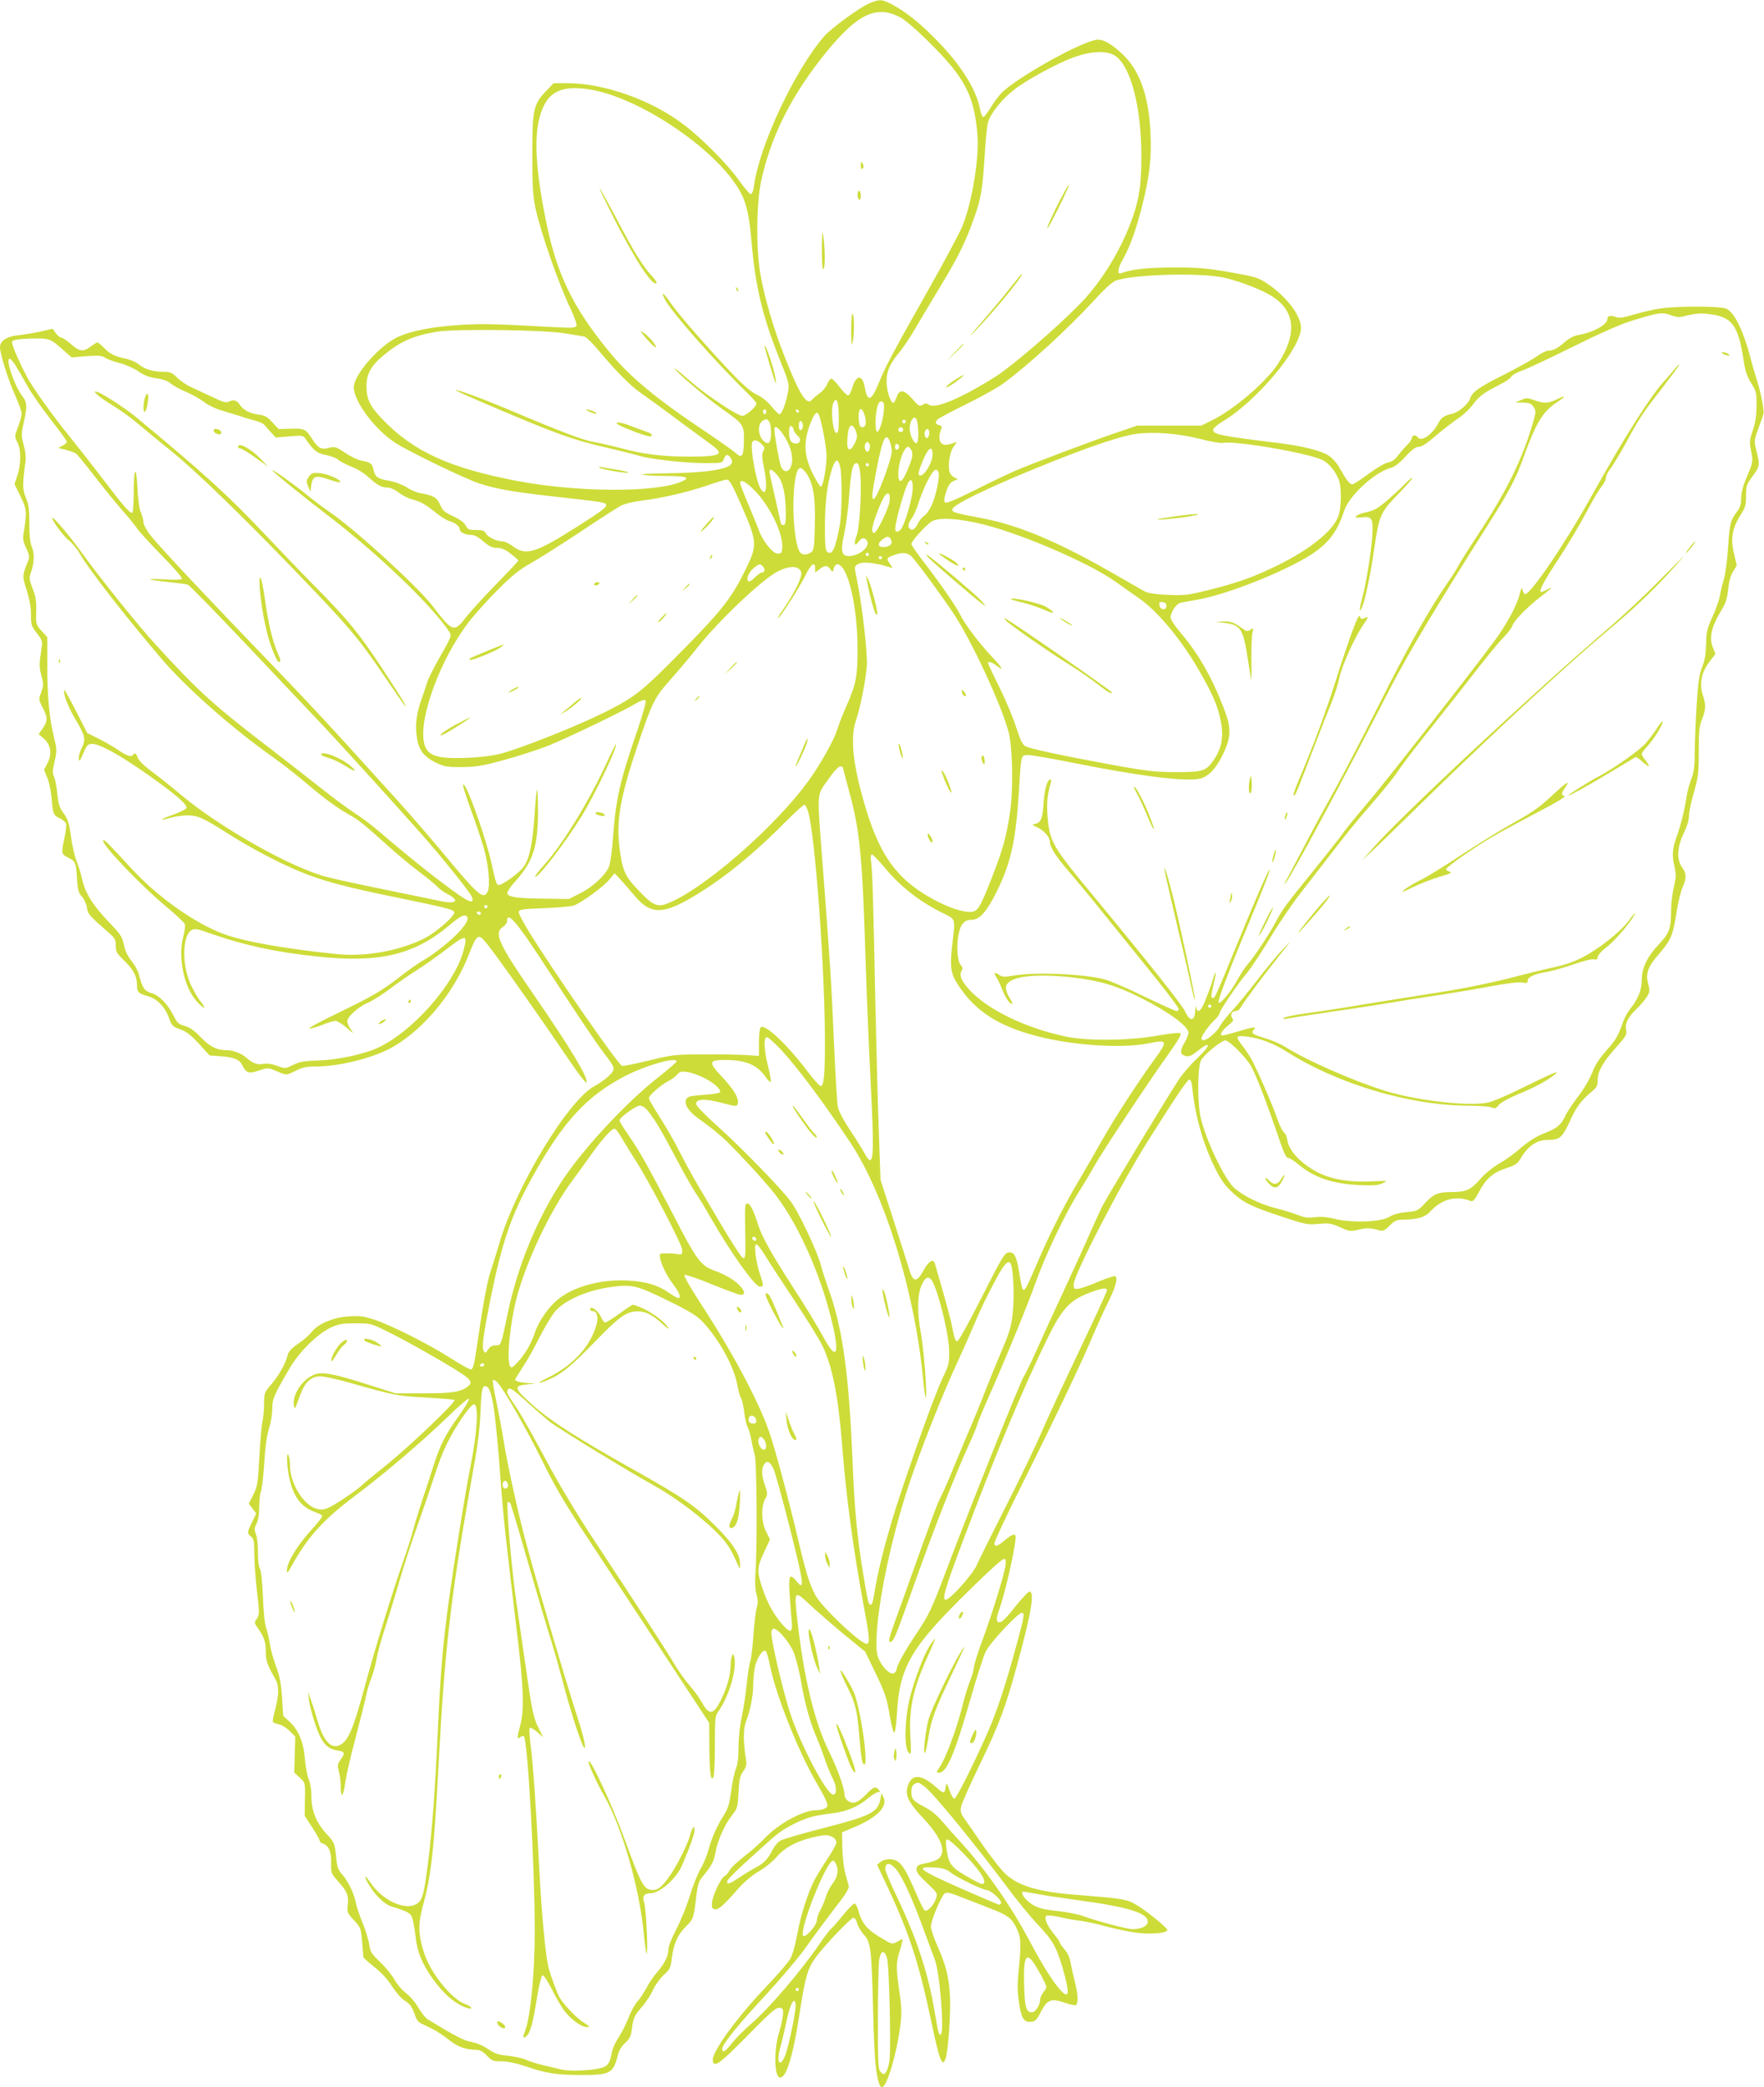 <?xml version="1.0" standalone="no"?>
<!DOCTYPE svg PUBLIC "-//W3C//DTD SVG 20010904//EN"
 "http://www.w3.org/TR/2001/REC-SVG-20010904/DTD/svg10.dtd">
<svg version="1.0" xmlns="http://www.w3.org/2000/svg"
 width="1082pt" height="1280pt" viewBox="0 0 1082 1280"
 preserveAspectRatio="xMidYMid meet">
<g transform="translate(0,1280) scale(0.1,-0.1)"
fill="#cddc39" stroke="none">
<path d="M5331 12779 c-63 -28 -234 -153 -277 -203 -179 -207 -395 -667 -429
-913 -4 -34 -12 -53 -20 -53 -7 0 -39 37 -70 81 -69 99 -232 263 -345 348
-199 150 -486 251 -713 251 l-81 0 -47 -49 c-77 -80 -84 -114 -84 -391 0 -190
4 -251 18 -320 34 -158 144 -473 219 -628 22 -47 37 -90 34 -99 -6 -14 -22
-15 -139 -9 -340 19 -432 22 -565 14 -175 -10 -316 -37 -399 -78 -112 -56
-263 -230 -263 -305 0 -87 131 -261 257 -342 86 -55 426 -219 511 -247 108
-35 204 -52 462 -81 286 -32 309 -35 316 -47 10 -16 -13 -34 -175 -137 -256
-163 -315 -181 -395 -121 -22 17 -50 30 -63 30 -36 0 -90 26 -103 49 -9 17
-20 21 -60 21 -44 0 -51 3 -64 28 -9 18 -35 37 -76 56 -53 25 -65 35 -81 72
-20 44 -39 55 -121 70 -21 3 -59 19 -84 36 -28 17 -72 34 -108 40 -70 12 -85
23 -95 68 -7 37 -20 46 -73 55 -20 3 -65 24 -99 47 -57 38 -64 41 -99 32 -48
-13 -69 -3 -103 51 -41 64 -48 68 -133 66 l-75 -2 -38 41 c-30 33 -47 43 -82
47 -55 7 -94 27 -115 57 -20 31 -39 38 -68 24 -21 -9 -36 -5 -98 25 -40 19
-98 46 -129 60 -31 13 -72 41 -92 61 -32 31 -43 36 -84 36 -64 0 -116 16 -151
45 -16 14 -54 30 -83 36 -67 14 -96 29 -133 68 -17 17 -34 31 -39 31 -4 0 -23
-11 -41 -25 -45 -34 -67 -32 -121 15 -25 22 -52 40 -60 40 -7 0 -22 12 -33 27
l-19 27 -74 -17 c-41 -9 -103 -19 -138 -23 -70 -7 -111 -34 -111 -74 0 -40 51
-202 92 -292 22 -50 41 -102 41 -115 0 -12 -10 -49 -23 -82 -21 -57 -21 -60
-4 -92 24 -44 24 -138 0 -206 l-17 -52 37 -75 c39 -79 40 -97 18 -230 -5 -29
-1 -50 17 -88 20 -44 22 -53 10 -81 -35 -87 -35 -91 -7 -177 17 -55 26 -103
26 -149 0 -63 3 -71 36 -114 32 -40 35 -51 30 -84 -16 -105 -17 -121 -2 -176
14 -52 13 -61 -1 -102 -17 -43 -17 -44 11 -99 30 -59 29 -79 -7 -130 l-20 -28
26 -22 c49 -40 59 -99 27 -158 l-20 -38 21 -52 c11 -28 22 -81 25 -117 8 -101
11 -110 49 -128 19 -9 37 -24 40 -33 3 -9 -1 -49 -10 -89 -20 -98 -20 -98 25
-121 44 -22 47 -30 53 -138 4 -61 9 -78 29 -100 14 -15 28 -45 31 -67 6 -41
12 -47 130 -151 42 -36 47 -45 47 -82 0 -38 6 -48 49 -90 59 -57 81 -98 81
-150 0 -45 8 -54 68 -71 56 -16 104 -65 128 -132 18 -49 22 -54 69 -71 38 -13
65 -34 115 -88 l65 -72 65 -5 c84 -6 118 -19 135 -53 26 -51 40 -56 102 -35
45 16 60 17 84 7 16 -7 42 -17 58 -24 26 -10 36 -9 83 15 43 22 67 27 124 27
150 0 364 55 479 123 191 112 372 334 461 564 47 121 57 129 100 79 47 -54
313 -429 480 -676 90 -133 140 -199 142 -187 7 35 -97 207 -328 543 -214 310
-242 373 -185 410 14 9 25 25 25 35 0 62 55 1 201 -222 240 -367 333 -506 387
-578 80 -104 80 -106 34 -151 -22 -20 -58 -46 -80 -57 -162 -80 -488 -618
-591 -973 -17 -58 -40 -131 -51 -164 -21 -57 -51 -225 -87 -476 -13 -93 -22
-125 -33 -128 -8 -1 -64 30 -125 69 -132 85 -372 206 -473 238 -58 19 -87 23
-150 19 -96 -5 -196 -48 -231 -97 -13 -17 -49 -49 -82 -71 -41 -28 -60 -49
-64 -68 -10 -47 -53 -125 -100 -180 -44 -51 -45 -55 -45 -120 0 -37 -5 -85
-10 -107 -5 -22 -14 -120 -19 -218 -9 -164 -12 -182 -37 -232 l-28 -55 23 -31
23 -30 -26 -53 c-31 -64 -31 -67 -6 -89 17 -14 20 -29 20 -104 0 -49 7 -152
16 -230 16 -134 16 -143 0 -168 -17 -25 -16 -28 1 -52 42 -58 53 -89 53 -148
0 -59 9 -84 61 -175 22 -39 20 -101 -7 -198 -8 -29 -12 -56 -10 -61 3 -5 20
-11 37 -15 17 -3 47 -22 66 -41 l34 -34 -3 -110 -3 -111 32 -29 c36 -33 36
-30 33 -151 l-1 -85 45 -69 c25 -38 46 -75 46 -82 0 -7 9 -16 20 -19 36 -11
53 -50 51 -119 -1 -62 0 -65 44 -114 55 -61 64 -85 58 -144 -5 -43 -3 -49 37
-92 42 -45 44 -49 51 -134 4 -48 8 -90 8 -94 1 -4 31 -31 67 -60 43 -33 82
-76 109 -119 24 -36 58 -76 77 -87 35 -22 49 -43 66 -97 5 -16 19 -35 33 -42
13 -6 44 -21 68 -33 25 -12 71 -42 102 -67 57 -45 104 -62 168 -63 25 0 42 -9
67 -35 30 -32 38 -35 89 -35 36 0 88 -11 143 -29 131 -45 194 -55 342 -55 183
-1 202 9 230 123 8 29 24 55 45 74 28 25 35 39 41 86 8 67 15 82 67 141 21 25
50 69 62 97 13 29 43 70 66 92 39 35 43 44 50 105 11 86 36 143 87 193 45 45
47 50 62 178 7 64 16 97 30 115 68 83 78 103 89 162 13 73 57 172 103 229 31
39 33 47 38 138 4 80 9 102 29 129 18 26 22 41 17 70 -17 106 -18 188 -1 232
27 72 45 160 45 227 0 34 5 85 11 113 12 55 51 112 67 95 5 -5 17 -48 26 -94
37 -179 170 -514 280 -706 78 -136 83 -150 57 -164 -11 -6 -34 -11 -51 -11
-82 0 -231 -80 -319 -172 -31 -32 -89 -84 -129 -114 -39 -30 -79 -68 -87 -83
-8 -16 -21 -31 -29 -34 -22 -9 -76 -122 -79 -165 -2 -30 2 -38 18 -40 23 -3
53 23 141 124 39 44 85 83 129 109 37 21 86 61 109 88 57 67 144 108 279 132
45 7 87 -14 87 -44 0 -10 -25 -56 -56 -102 -31 -46 -66 -104 -79 -129 -41 -80
-85 -219 -105 -332 -13 -71 -29 -126 -44 -152 -14 -23 -82 -102 -153 -176
-180 -190 -328 -396 -321 -445 7 -47 39 -24 211 150 143 146 178 176 198 173
21 -3 24 -8 22 -40 -1 -21 -12 -70 -24 -110 -34 -111 -30 -278 6 -278 39 0 79
131 120 396 34 222 49 274 100 343 58 78 214 241 230 241 8 0 19 -17 24 -37 6
-20 24 -51 41 -68 40 -42 46 -90 55 -445 3 -146 10 -304 16 -352 8 -82 24
-138 38 -138 31 2 91 204 113 376 10 76 9 110 -5 210 -22 151 -21 178 3 255
10 35 18 65 16 66 -2 2 -17 -4 -33 -14 -30 -17 -31 -17 -101 25 -82 49 -114
87 -134 156 -7 27 -18 51 -25 53 -6 2 -36 -27 -66 -64 -30 -37 -64 -77 -77
-88 -12 -11 -44 -52 -70 -91 -112 -165 -313 -400 -420 -492 -41 -35 -94 -88
-118 -118 -43 -55 -62 -67 -62 -37 0 27 98 148 273 336 91 99 197 225 236 280
39 56 116 160 171 232 74 94 100 135 96 150 -3 11 -12 45 -21 75 -8 30 -17
100 -18 154 l-2 100 83 35 c136 59 198 124 171 180 l-12 26 -7 -37 c-15 -81
-55 -102 -349 -178 -126 -32 -243 -66 -260 -75 -18 -9 -40 -34 -52 -58 -28
-56 -56 -85 -104 -109 -22 -12 -66 -38 -97 -59 -59 -40 -78 -47 -78 -28 0 13
44 57 196 194 115 105 141 125 221 164 72 36 122 49 223 61 90 10 165 41 227
95 23 19 49 35 58 35 14 0 15 3 5 15 -19 23 -33 18 -75 -26 -52 -53 -80 -64
-111 -44 -15 10 -24 25 -24 41 0 39 -45 164 -94 262 -91 183 -157 460 -197
823 -18 164 -15 167 74 83 40 -38 134 -119 208 -181 l136 -111 55 -114 c68
-140 78 -169 97 -288 9 -52 21 -95 26 -95 6 0 13 52 17 122 17 285 86 402 447
755 105 104 198 188 207 188 14 0 16 -7 11 -43 -8 -56 -86 -308 -143 -460 -24
-65 -47 -137 -50 -160 -3 -23 -14 -62 -25 -87 -10 -25 -33 -98 -49 -163 -34
-134 -99 -308 -135 -361 -23 -34 -23 -36 -5 -36 47 0 95 112 191 446 39 136
82 270 96 298 27 54 197 236 220 236 20 0 17 -19 -38 -219 -63 -231 -116 -390
-170 -512 -86 -196 -193 -409 -205 -409 -7 0 -21 24 -30 52 -15 43 -19 48 -22
28 -7 -52 -11 -53 -64 -6 -85 75 -142 79 -167 12 -23 -59 -3 -104 88 -201 114
-121 148 -207 100 -251 -11 -10 -46 -23 -77 -29 -49 -9 -57 -13 -60 -34 -3
-19 11 -38 63 -87 66 -63 67 -63 56 -97 -14 -43 -57 -85 -71 -71 -6 6 -31 57
-55 114 -52 120 -78 164 -108 185 -29 20 -80 19 -106 -3 l-21 -17 66 -140
c133 -284 192 -466 269 -834 46 -220 65 -270 84 -218 17 44 34 286 28 389 -7
119 -25 188 -77 305 -22 50 -40 104 -40 120 0 33 59 176 82 200 14 13 29 10
134 -32 66 -25 142 -55 169 -66 86 -33 114 -56 140 -112 28 -59 30 -93 14
-252 -9 -82 -9 -133 0 -195 14 -104 30 -132 74 -128 28 3 36 11 61 60 39 76
63 86 144 58 34 -12 66 -19 72 -15 14 9 12 71 -5 135 -8 30 -20 82 -26 115 -7
41 -20 70 -40 92 -16 19 -29 38 -29 42 0 5 -15 27 -33 49 -42 50 -64 99 -50
113 6 6 34 4 79 -6 38 -9 98 -20 134 -24 36 -5 107 -20 159 -35 52 -14 131
-30 175 -37 91 -12 196 -4 196 16 0 16 -146 132 -206 164 -48 25 -87 31 -344
51 -237 18 -358 53 -439 126 -28 25 -92 106 -143 180 -51 74 -103 150 -116
167 -18 25 -22 40 -17 67 3 19 55 136 115 260 120 249 157 347 230 615 85 309
108 445 75 445 -8 0 -46 -40 -85 -89 -38 -49 -77 -92 -87 -95 -32 -13 -37 11
-15 71 36 97 102 389 102 449 0 23 -24 16 -67 -21 -46 -39 -63 -44 -63 -17 0
10 72 165 161 343 218 437 370 757 436 913 30 72 74 169 98 216 46 92 64 153
46 164 -5 4 -53 -12 -106 -34 -52 -23 -108 -42 -123 -43 -24 -2 -27 1 -26 28
3 63 290 618 458 883 172 272 239 372 252 372 8 0 15 -20 18 -57 18 -172 67
-343 142 -492 33 -66 59 -102 101 -141 72 -66 117 -88 304 -150 146 -48 158
-51 225 -45 65 6 78 4 133 -20 59 -27 64 -27 116 -15 49 12 74 11 131 -6 16
-4 31 3 57 30 30 30 44 36 79 37 94 1 139 14 173 52 69 75 159 98 247 62 12
-5 23 7 48 53 44 84 87 121 167 148 57 19 71 28 89 58 45 78 100 116 167 116
74 0 89 13 136 114 40 89 70 129 140 187 25 21 31 34 31 65 0 54 30 108 110
198 64 72 70 82 64 111 -7 41 11 77 66 130 23 22 50 55 62 73 18 30 19 37 8
78 -18 64 -3 106 70 189 70 81 82 112 104 253 9 57 25 124 36 149 26 59 25 87
-2 124 -35 47 -31 126 10 210 20 41 32 81 32 106 0 22 13 87 30 144 27 94 30
118 30 251 0 124 3 155 20 198 24 62 25 86 4 151 -22 68 -7 139 43 203 l35 46
-16 41 c-23 57 -8 125 46 215 34 56 42 80 48 140 5 48 15 84 30 109 l23 37
-17 74 c-22 91 -11 154 39 234 31 48 35 62 35 120 0 62 3 70 40 120 45 61 46
67 24 154 -16 62 -15 64 11 137 15 41 29 82 32 92 6 20 -19 143 -44 217 -8 25
-21 70 -29 100 -46 183 -102 301 -154 327 -31 16 -285 17 -397 3 -43 -6 -118
-23 -166 -37 -70 -21 -95 -25 -116 -17 -30 12 -51 8 -51 -10 0 -37 -87 -85
-183 -101 -23 -4 -53 -20 -75 -39 -46 -41 -74 -56 -104 -56 -13 0 -46 -16 -73
-36 -28 -20 -120 -71 -205 -114 -153 -77 -191 -104 -204 -147 -9 -29 -70 -81
-104 -89 -51 -11 -71 -23 -88 -56 -36 -72 -108 -122 -129 -88 -10 16 -35 12
-35 -6 0 -8 -13 -27 -28 -42 -16 -15 -41 -44 -56 -64 -19 -26 -38 -39 -62 -44
-19 -3 -72 -34 -120 -70 -47 -35 -92 -64 -99 -64 -16 0 -35 24 -76 97 -16 30
-46 64 -67 78 -49 32 -164 61 -321 80 -347 42 -395 52 -389 82 2 9 26 30 53
46 209 122 484 449 485 576 0 77 -89 194 -211 275 -52 34 -71 40 -225 67 -144
25 -195 29 -344 29 -160 0 -262 -11 -322 -35 -28 -11 -23 27 11 88 42 75 78
173 116 322 46 182 59 291 52 448 -10 230 -67 389 -176 489 -72 67 -121 92
-163 83 -120 -27 -493 -239 -578 -328 -19 -21 -49 -61 -65 -89 -17 -28 -36
-53 -42 -55 -7 -3 -16 19 -23 54 -30 146 -160 329 -363 511 -92 82 -208 153
-250 151 -12 0 -42 -9 -66 -20z m192 -86 c61 -33 261 -228 335 -327 87 -116
122 -213 137 -387 13 -146 -33 -424 -94 -571 -18 -41 -104 -203 -192 -359
-223 -394 -281 -502 -319 -598 -44 -111 -70 -119 -85 -29 -14 84 -54 82 -78
-2 -7 -25 -18 -45 -25 -45 -7 0 -29 22 -50 49 -20 27 -43 51 -50 54 -7 2 -19
-12 -27 -31 -8 -20 -29 -46 -47 -58 -18 -13 -38 -30 -44 -37 -34 -45 -77 22
-172 263 -68 171 -124 364 -149 510 -26 152 -23 429 5 561 56 261 172 501 359
742 218 282 342 348 496 265z m1318 -236 c95 -64 160 -314 160 -617 0 -190
-17 -285 -76 -433 -71 -176 -183 -351 -302 -472 -151 -154 -420 -384 -520
-447 -214 -134 -371 -199 -407 -169 -11 9 -19 9 -36 -1 -20 -12 -25 -9 -63 35
-52 59 -80 62 -97 12 -6 -19 -16 -35 -21 -35 -17 0 -41 75 -41 131 0 64 20
109 82 183 22 27 66 92 96 145 31 53 103 173 159 266 105 174 151 268 204 420
38 107 48 169 61 374 5 89 14 179 20 200 14 54 89 147 163 203 84 64 270 164
370 199 107 37 198 40 248 6z m-3190 -212 c302 -64 738 -363 881 -606 45 -75
63 -152 78 -324 23 -269 67 -454 167 -705 65 -163 66 -165 55 -220 -12 -66
-37 -130 -51 -130 -5 0 -28 22 -51 50 -25 30 -60 58 -88 70 -30 14 -76 52
-131 108 -146 152 -342 375 -390 444 -50 74 -73 90 -42 31 40 -77 306 -379
505 -573 31 -30 56 -59 56 -64 0 -20 -64 -76 -87 -76 -13 0 -70 31 -126 69
-105 71 -140 97 -248 191 -36 30 -51 40 -34 21 43 -48 200 -179 292 -244 123
-87 127 -92 126 -188 -1 -97 -12 -113 -50 -77 -16 14 -102 75 -193 136 -294
196 -461 335 -583 485 -227 276 -325 482 -391 817 -72 362 -74 567 -7 698 48
95 145 122 312 87z m3859 -1148 c106 -25 237 -77 299 -118 137 -91 147 -229
30 -410 -72 -110 -267 -278 -402 -345 l-69 -34 -197 0 -196 0 -115 -39 c-163
-55 -539 -197 -640 -241 -47 -21 -159 -74 -249 -120 -115 -57 -167 -78 -174
-71 -8 8 -6 27 6 64 13 40 24 57 45 67 l27 12 -23 11 c-12 6 -25 21 -28 34
-11 44 2 123 26 155 21 28 21 30 4 23 -10 -4 -31 -10 -46 -12 -43 -8 -59 39
-34 98 5 11 1 18 -13 22 -22 5 -26 15 -13 33 4 6 82 48 174 93 93 46 196 103
230 128 157 115 395 333 563 515 64 71 110 111 131 118 117 39 526 49 664 17z
m2746 -232 c36 -12 48 -12 100 2 41 10 78 13 119 8 149 -16 186 -65 220 -285
10 -65 21 -98 46 -139 32 -51 34 -59 33 -140 0 -61 -7 -105 -23 -151 -20 -59
-21 -71 -10 -126 13 -65 13 -66 -35 -179 -15 -36 -26 -79 -26 -109 0 -36 -6
-58 -23 -80 -43 -56 -48 -76 -57 -219 -5 -78 -16 -165 -25 -193 -8 -29 -20
-75 -25 -104 -5 -29 -26 -89 -47 -134 -32 -71 -37 -92 -38 -166 -2 -61 -8
-100 -24 -140 -18 -44 -25 -90 -34 -230 -6 -96 -11 -227 -12 -290 0 -91 -5
-127 -22 -170 -12 -31 -24 -78 -28 -105 -12 -81 -34 -170 -60 -244 -28 -76
-31 -116 -13 -190 9 -42 9 -62 -5 -120 -9 -38 -17 -104 -17 -147 0 -108 -11
-137 -75 -205 -70 -73 -105 -145 -105 -219 0 -62 -22 -115 -68 -173 -17 -21
-38 -59 -47 -85 -31 -87 -42 -107 -103 -175 -42 -48 -69 -89 -86 -135 -15 -38
-52 -102 -87 -147 -34 -44 -70 -99 -80 -122 -23 -50 -51 -73 -116 -98 -61 -23
-109 -54 -170 -107 -27 -24 -79 -61 -117 -83 -41 -24 -89 -63 -118 -97 -57
-65 -86 -78 -174 -78 -83 0 -110 -11 -164 -69 -43 -46 -48 -48 -113 -54 -45
-4 -81 -14 -105 -29 -51 -32 -228 -38 -332 -13 -48 12 -87 15 -124 11 -41 -6
-64 -3 -104 13 -28 11 -88 30 -133 41 -99 25 -205 77 -260 127 -58 53 -172
291 -204 428 -21 87 -20 307 1 351 17 35 125 124 150 124 21 0 107 -83 149
-144 32 -47 91 -198 194 -498 17 -50 31 -77 41 -78 9 0 38 -18 65 -41 98 -81
208 -118 370 -126 89 -4 117 -2 145 11 35 16 34 16 -55 12 -184 -9 -307 20
-412 98 -68 49 -111 108 -117 156 -2 18 -11 39 -20 46 -9 6 -27 42 -40 80 -30
88 -129 315 -163 374 -14 25 -39 61 -55 81 -41 53 -37 61 25 53 85 -10 168
-41 253 -95 308 -196 752 -328 1106 -329 64 0 129 -5 144 -10 24 -10 30 -8 48
15 13 15 62 42 127 69 106 43 202 98 228 129 7 10 -73 -26 -178 -78 -122 -61
-213 -100 -249 -107 -123 -23 -432 13 -627 73 -190 59 -484 188 -611 269 -27
17 -80 40 -119 52 -82 24 -93 32 -75 53 17 21 6 20 -96 -10 -47 -14 -90 -25
-95 -25 -21 0 -6 29 31 59 33 26 39 36 29 47 -15 19 -4 44 20 44 11 0 26 10
32 23 17 32 138 194 236 317 83 104 83 104 18 35 -36 -38 -107 -124 -157 -190
-51 -66 -118 -148 -149 -181 -32 -34 -64 -75 -73 -91 -30 -58 -116 -117 -116
-80 0 17 48 83 84 116 14 14 26 30 26 36 0 17 111 181 167 247 26 31 92 130
146 220 54 90 141 217 193 283 52 66 139 179 194 250 54 72 147 186 207 255
126 146 160 189 206 257 18 27 103 137 188 244 85 107 209 263 274 348 66 85
141 176 166 201 26 26 50 57 54 70 10 32 86 111 165 173 85 66 91 72 53 53
-18 -9 -34 -16 -38 -16 -19 0 6 50 83 169 92 141 136 215 216 363 25 48 58
100 71 117 14 16 25 39 25 51 0 11 13 38 29 58 16 20 57 89 92 152 82 153 108
192 228 345 55 72 101 134 101 138 0 5 -12 -6 -27 -25 -15 -18 -47 -55 -72
-83 -87 -99 -245 -349 -440 -699 -160 -288 -374 -603 -406 -599 -6 1 -13 12
-16 25 -4 19 -8 13 -18 -27 -18 -71 -80 -185 -158 -290 -147 -199 -687 -888
-782 -998 -56 -65 -119 -142 -139 -170 -20 -29 -102 -133 -182 -232 -180 -222
-190 -236 -230 -310 -45 -85 -137 -223 -175 -266 -18 -20 -47 -64 -65 -98 -37
-69 -104 -150 -115 -139 -8 8 49 161 175 463 106 255 142 347 137 352 -5 5
-95 -202 -205 -472 -122 -298 -130 -315 -142 -315 -13 0 -13 13 5 89 18 73 14
92 -4 29 -7 -24 -26 -78 -43 -120 -29 -78 -53 -99 -61 -55 -2 12 -5 3 -6 -20
-2 -67 -34 -70 -62 -5 -17 38 -225 300 -549 692 -269 324 -283 348 -295 512
-6 75 0 129 20 196 4 12 3 22 -2 22 -19 0 -36 -57 -42 -146 -6 -95 -17 -120
-54 -127 -19 -3 -17 -6 15 -20 41 -19 78 -60 78 -89 0 -34 37 -91 121 -188 45
-52 153 -182 238 -289 86 -106 218 -270 294 -364 75 -94 137 -177 137 -184 0
-7 -6 -13 -13 -13 -8 0 -98 41 -200 90 -102 50 -212 97 -244 105 -130 33 -424
45 -552 23 -61 -10 -72 -10 -95 5 -29 19 -33 12 -13 -18 8 -11 24 -46 36 -77
13 -31 31 -64 42 -74 25 -22 24 -7 -1 31 -11 17 -20 43 -20 58 0 67 160 91
410 63 165 -19 268 -50 412 -122 175 -88 298 -177 298 -218 0 -10 -12 -39 -26
-63 -29 -50 -26 -70 10 -79 20 -5 37 3 78 36 80 63 74 28 -9 -50 -38 -36 -87
-92 -109 -125 -57 -84 -396 -645 -466 -769 -10 -17 -44 -92 -77 -166 -32 -74
-107 -238 -166 -365 -59 -126 -134 -291 -167 -365 -33 -74 -68 -146 -78 -160
-20 -28 -345 -842 -470 -1175 -96 -255 -108 -280 -189 -403 -67 -98 -121 -197
-121 -217 0 -7 -6 -18 -14 -24 -18 -15 -60 18 -89 72 -18 35 -22 57 -21 127 4
217 92 641 205 973 68 202 205 548 283 715 35 76 83 183 106 238 48 113 72
163 138 288 50 94 76 122 91 97 16 -26 24 -199 13 -300 -9 -84 -18 -117 -65
-227 -30 -71 -76 -183 -102 -249 -25 -66 -70 -176 -100 -245 -29 -69 -74 -176
-99 -237 -25 -62 -57 -135 -71 -163 -27 -53 -50 -115 -175 -465 -43 -121 -95
-266 -116 -323 -35 -98 -39 -122 -15 -107 16 9 32 51 121 300 132 375 267 718
357 915 22 47 43 98 47 113 3 15 34 89 68 165 107 242 239 563 294 717 60 167
184 426 267 555 30 47 71 116 92 154 45 82 336 521 454 685 53 74 79 117 72
124 -6 6 -56 1 -143 -14 -172 -31 -427 -33 -558 -6 -255 54 -489 169 -599 293
-46 52 -58 83 -43 111 8 13 7 22 -5 35 -21 23 -28 122 -13 191 13 62 36 87 82
87 47 0 92 52 152 173 87 177 117 312 136 617 14 229 12 220 57 220 20 0 147
-22 282 -49 393 -79 671 -114 765 -97 55 10 104 60 147 150 52 106 53 162 5
284 -72 188 -155 333 -263 460 -35 41 -63 83 -63 95 0 33 36 86 62 91 13 2 62
11 110 20 202 37 597 200 729 302 83 64 126 127 164 242 30 92 184 234 283
262 25 6 55 29 93 70 40 44 62 60 82 60 18 0 51 22 106 70 45 38 106 85 136
105 30 20 71 58 90 85 38 51 66 72 165 122 33 16 65 38 70 48 5 10 33 26 62
36 29 9 169 75 310 145 178 88 293 139 370 163 170 52 181 53 244 31z m-6791
-109 c55 -9 109 -18 120 -20 11 -3 49 -40 85 -83 109 -130 202 -224 265 -266
33 -23 130 -93 215 -157 85 -63 179 -132 208 -153 90 -64 68 -77 -132 -77
-160 0 -277 14 -411 50 -60 16 -139 34 -175 40 -64 11 -201 63 -520 198 -162
68 -320 126 -326 120 -1 -2 59 -30 134 -62 467 -201 575 -241 797 -292 83 -19
173 -42 200 -50 71 -21 282 -44 403 -44 100 0 103 1 112 25 5 14 13 25 18 25
14 0 32 -23 32 -43 0 -43 -142 -67 -423 -70 -191 -2 -160 -14 41 -16 109 -1
128 -11 68 -36 -160 -67 -637 -64 -1006 6 -416 80 -637 181 -828 382 -73 77
-94 120 -94 198 0 77 28 127 107 192 100 83 180 118 320 142 111 20 649 13
790 -9z m-3089 -92 l64 -56 90 8 c75 5 94 4 115 -10 14 -9 53 -23 87 -32 35
-8 86 -31 115 -50 37 -26 69 -38 113 -44 41 -6 70 -16 85 -30 13 -12 57 -37
98 -54 41 -18 91 -47 113 -64 22 -17 69 -40 109 -51 39 -11 90 -27 115 -35 25
-9 64 -20 87 -26 24 -6 49 -18 55 -26 7 -9 26 -30 41 -46 l28 -31 84 7 c82 7
84 7 102 -19 48 -70 68 -85 122 -95 30 -6 64 -19 75 -29 12 -11 48 -30 80 -42
35 -13 79 -40 105 -64 56 -51 81 -65 119 -65 17 0 44 -12 67 -30 21 -16 56
-35 79 -41 57 -15 90 -34 152 -85 30 -24 67 -47 82 -50 32 -8 62 -32 62 -50 0
-18 32 -34 69 -34 20 0 44 -12 76 -40 36 -31 54 -40 84 -40 28 0 50 -9 84 -36
26 -20 47 -39 47 -41 0 -3 -60 -67 -133 -142 -73 -75 -157 -166 -186 -203 -77
-99 -83 -97 -211 70 -88 115 -478 471 -625 570 -38 26 -101 73 -140 105 -72
60 -215 162 -215 153 0 -7 186 -158 340 -276 308 -235 641 -555 747 -716 14
-22 11 -30 -55 -146 -39 -68 -76 -141 -82 -163 -7 -22 -21 -65 -32 -95 -30
-85 -41 -149 -34 -217 9 -99 40 -143 131 -185 42 -19 66 -23 150 -22 85 1 123
7 255 43 85 23 206 62 270 87 117 47 457 210 542 261 31 18 51 24 57 18 6 -7
-11 -70 -50 -185 -108 -314 -131 -417 -149 -656 -5 -71 -15 -147 -21 -168 -15
-53 -97 -132 -182 -175 l-68 -34 -147 2 c-173 2 -226 10 -230 33 -2 9 22 45
54 79 105 119 134 210 134 428 0 74 -3 132 -6 128 -3 -3 -10 -72 -15 -154 -12
-173 -30 -263 -65 -316 -25 -38 -139 -120 -158 -114 -11 4 -17 22 -41 132 -30
139 -137 445 -167 480 -17 19 -7 -18 41 -152 28 -76 62 -178 77 -228 30 -102
43 -240 25 -273 -27 -51 -54 -27 -283 248 -80 96 -204 239 -274 316 -71 78
-212 234 -313 345 -101 112 -297 321 -435 464 -405 420 -712 746 -760 809 -26
32 -46 69 -46 83 0 13 -7 40 -16 61 -10 23 -18 80 -21 150 -7 146 -23 126 -23
-30 0 -64 -4 -119 -8 -122 -13 -8 -57 43 -183 209 -63 83 -157 202 -209 267
-98 120 -221 292 -258 363 -52 101 -93 198 -88 210 4 10 30 15 93 18 131 5
139 3 209 -59z m-283 -101 c13 -21 44 -73 67 -116 39 -69 89 -140 213 -300 20
-27 37 -53 37 -57 0 -5 -12 -16 -26 -23 l-27 -14 49 -12 c27 -7 55 -18 63 -24
7 -7 59 -70 115 -142 55 -71 132 -166 171 -210 39 -44 79 -93 89 -110 11 -16
78 -89 149 -162 71 -72 126 -136 123 -142 -5 -7 -41 -8 -104 -4 -53 3 -95 3
-92 0 3 -3 53 -10 111 -16 58 -6 113 -13 122 -17 9 -3 159 -157 334 -341 175
-185 380 -402 456 -482 133 -140 449 -488 646 -710 117 -132 289 -346 304
-378 15 -33 2 -40 -36 -18 -82 47 -337 248 -537 421 -36 31 -101 80 -146 109
-44 29 -136 97 -205 152 -68 54 -203 159 -299 233 -359 275 -450 357 -715 647
-104 113 -346 414 -450 559 -67 95 -177 225 -184 219 -8 -9 68 -114 103 -140
19 -15 49 -51 66 -81 51 -91 287 -394 501 -644 147 -173 424 -418 665 -590 61
-43 157 -117 212 -164 128 -108 199 -160 274 -202 63 -36 72 -43 239 -192 57
-52 145 -124 194 -161 50 -38 99 -78 110 -91 11 -12 37 -31 57 -41 82 -42 59
-66 -43 -44 -41 9 -195 40 -344 71 -148 30 -306 64 -350 76 -220 57 -660 306
-896 505 -52 44 -130 106 -173 138 -48 35 -83 69 -90 86 -11 30 -21 36 -31 19
-9 -15 -42 -3 -95 34 -25 17 -76 47 -115 66 l-70 35 -68 133 c-38 74 -70 132
-72 130 -12 -12 23 -105 66 -176 62 -104 67 -127 39 -181 -11 -24 -19 -52 -17
-64 3 -18 6 -15 21 18 26 63 32 70 55 73 48 7 205 -83 421 -241 115 -84 170
-135 164 -152 -3 -7 -39 -25 -80 -40 -83 -30 -95 -42 -19 -20 26 8 74 15 105
15 63 0 98 -16 247 -111 134 -86 321 -184 441 -233 144 -59 274 -94 597 -160
304 -63 341 -72 351 -88 12 -19 -115 -130 -188 -165 -158 -77 -363 -112 -540
-93 -324 34 -565 77 -690 124 -177 67 -401 226 -560 398 -152 165 -168 181
-175 175 -17 -18 233 -280 394 -413 56 -47 104 -92 107 -102 3 -9 -1 -42 -9
-72 -35 -130 3 -314 82 -401 45 -50 63 -51 24 -1 -17 20 -45 69 -62 107 -54
117 -51 293 4 330 21 13 32 11 132 -24 191 -67 389 -110 635 -136 385 -42 598
8 815 190 66 56 94 70 108 56 20 -20 -23 -80 -112 -157 -46 -40 -110 -87 -143
-106 -33 -18 -96 -62 -141 -97 -122 -95 -172 -125 -386 -229 -108 -52 -191
-96 -184 -99 6 -2 40 7 76 21 35 14 73 26 84 26 11 0 42 -19 69 -42 44 -39 46
-40 26 -11 -12 17 -22 40 -22 50 0 28 67 89 125 113 28 12 91 52 142 90 50 38
122 88 160 111 37 23 114 77 171 120 133 102 141 102 116 3 -55 -210 -319
-508 -535 -603 -87 -38 -244 -71 -356 -74 -89 -3 -116 -8 -155 -27 -48 -24
-48 -24 -98 -6 -33 12 -62 16 -85 12 -37 -7 -65 3 -105 39 -28 25 -80 45 -119
45 -61 0 -105 22 -160 80 -41 42 -68 61 -99 69 -36 10 -46 19 -67 62 -37 73
-90 127 -136 139 -42 12 -56 31 -78 117 -6 23 -27 60 -46 82 -22 28 -37 60
-45 97 -11 51 -20 65 -100 148 -94 99 -140 175 -158 262 -6 28 -21 75 -33 105
-12 30 -27 98 -34 151 -11 82 -19 105 -45 141 -26 36 -32 57 -39 123 -4 44
-14 90 -20 103 -10 18 -9 36 4 92 15 66 14 74 -5 153 -28 117 -40 244 -40 440
l0 169 -35 38 c-34 38 -35 41 -33 117 2 61 -2 90 -21 141 -21 54 -23 68 -13
95 22 61 25 119 8 160 -11 27 -16 70 -16 146 0 88 -4 117 -21 157 -21 49 -22
82 -3 221 4 27 0 66 -11 104 -15 56 -15 65 0 134 23 104 22 126 -9 166 -48 63
-104 228 -77 228 6 0 21 -17 34 -37z m5052 -326 c0 -75 -3 -92 -15 -92 -20 0
-36 138 -20 180 20 51 35 14 35 -88z m277 53 c-3 -58 -26 -133 -40 -138 -15
-5 -16 98 -1 151 7 28 15 37 27 35 13 -3 16 -13 14 -48z m-722 -15 c0 -8 -4
-15 -10 -15 -5 0 -10 7 -10 15 0 8 5 15 10 15 6 0 10 -7 10 -15z m201 2 c-1
-12 -15 -9 -19 4 -3 6 1 10 8 8 6 -3 11 -8 11 -12z m399 -13 c17 -44 13 -84
-9 -84 -15 0 -20 9 -23 43 -7 67 13 93 32 41z m-276 -11 c18 -47 46 -200 46
-250 -1 -74 -22 -188 -35 -187 -6 0 -27 34 -48 76 -59 116 -61 207 -8 332 21
48 35 57 45 29z m601 -35 c11 -47 10 -131 -2 -135 -16 -6 -43 49 -43 87 0 58
34 94 45 48z m-905 -7 c12 -24 13 -101 1 -120 -13 -21 -47 3 -60 42 -16 49 2
92 41 96 4 1 12 -8 18 -18z m834 -2 c-3 -5 -10 -7 -15 -3 -5 3 -7 10 -3 15 3
5 10 7 15 3 5 -3 7 -10 3 -15z m-629 -19 c0 -13 -6 -25 -12 -27 -9 -3 -13 6
-13 27 0 21 4 30 13 28 6 -3 12 -15 12 -28z m-57 -26 c2 -10 13 -26 24 -35 24
-19 18 -49 -10 -49 -29 0 -42 21 -42 68 0 30 4 42 13 40 6 -3 14 -13 15 -24z
m382 -9 c10 -30 9 -41 -7 -73 -27 -55 -49 -49 -46 13 4 69 11 95 27 95 8 0 20
-16 26 -35z m-435 -37 c41 -68 54 -134 36 -180 -14 -36 -44 -36 -60 -1 -10 22
-41 194 -41 231 0 30 31 7 65 -50z m725 47 c0 -8 -7 -15 -15 -15 -8 0 -15 7
-15 15 0 8 7 15 15 15 8 0 15 -7 15 -15z m160 -19 c0 -14 -5 -28 -10 -31 -13
-8 -24 20 -16 40 9 24 26 17 26 -9z m1660 -37 c63 -17 127 -28 142 -25 76 15
526 -63 610 -105 40 -21 77 -65 99 -119 20 -49 17 -184 -5 -234 -39 -88 -174
-196 -366 -291 -139 -69 -246 -108 -414 -150 -140 -35 -157 -37 -261 -33 -72
3 -123 11 -141 20 -16 9 -96 54 -179 102 -345 200 -593 305 -820 348 -172 32
-187 37 -183 56 6 31 262 152 627 297 245 97 416 153 498 164 109 15 263 3
393 -30z m-1901 -20 c6 -18 11 -42 11 -54 0 -53 -92 -295 -111 -295 -14 0 -11
34 17 179 37 193 59 239 83 170z m-791 -9 c25 -24 25 -25 12 -50 -7 -14 -6
-41 5 -92 25 -122 16 -190 -19 -136 -29 45 -67 261 -51 288 10 16 29 12 53
-10z m666 -5 c6 -17 -2 -45 -14 -45 -12 0 -20 28 -14 45 4 8 10 15 14 15 4 0
10 -7 14 -15z m181 -15 c0 -7 -6 -15 -12 -17 -8 -3 -13 4 -13 17 0 13 5 20 13
18 6 -3 12 -11 12 -18z m75 -20 c13 -24 6 -56 -28 -132 -30 -71 -52 -76 -52
-15 0 72 35 167 61 167 5 0 13 -9 19 -20z m130 -27 c0 -58 -66 -154 -85 -123
-3 5 4 32 16 62 39 100 69 127 69 61z m-567 -74 c13 -51 12 -285 -2 -359 -22
-120 -40 -170 -60 -170 -28 0 -31 18 -31 160 0 147 13 254 41 347 22 70 38 77
52 22z m123 -36 c11 -94 -2 -337 -22 -389 -19 -49 -12 -70 12 -36 19 27 40 28
53 4 19 -36 -50 -92 -113 -92 -45 0 -51 33 -27 141 11 52 25 157 30 235 11
148 21 194 45 194 10 0 17 -17 22 -57z m54 47 c0 -5 -4 -10 -10 -10 -5 0 -10
5 -10 10 0 6 5 10 10 10 6 0 10 -4 10 -10z m-382 -55 c41 -65 54 -141 50 -311
-3 -140 -5 -157 -22 -170 -33 -23 -65 -18 -77 14 -48 126 -41 502 10 502 9 0
26 -16 39 -35z m-180 -9 c34 -39 52 -119 52 -234 0 -57 -3 -72 -15 -72 -8 0
-15 3 -15 8 0 4 -16 74 -35 157 -19 82 -35 155 -35 162 0 22 17 15 48 -21z
m989 18 c9 -25 -16 -145 -42 -202 -13 -28 -33 -57 -45 -64 -12 -7 -31 -30 -41
-51 -13 -25 -26 -37 -37 -35 -25 5 -26 34 -3 64 11 14 27 49 37 77 37 117 93
227 114 227 6 0 13 -7 17 -16z m-1206 -211 c93 -215 95 -235 26 -378 -84 -173
-145 -253 -362 -474 -280 -285 -311 -310 -506 -409 -169 -84 -507 -219 -639
-254 -47 -12 -123 -22 -205 -25 -192 -8 -249 13 -265 97 -29 153 100 502 268
726 37 49 119 141 182 204 91 91 134 126 204 165 49 28 186 114 305 193 118
79 231 152 252 162 20 11 76 24 125 30 124 15 281 52 399 92 55 19 110 36 121
37 18 1 32 -23 95 -166z m1046 93 c-6 -57 -41 -178 -66 -225 -7 -11 -19 -21
-28 -21 -13 0 -14 7 -9 42 9 58 55 217 73 251 22 44 36 22 30 -47z m-968 6
c97 -100 177 -268 169 -354 -2 -28 -7 -33 -28 -33 -30 0 -92 77 -116 145 -9
25 -39 97 -65 160 -27 63 -49 121 -49 128 0 27 35 9 89 -46z m827 -69 c-8 -47
-76 -186 -93 -191 -8 -2 -13 6 -13 22 0 31 52 170 76 204 22 32 38 14 30 -35z
m588 -142 c249 -65 647 -239 801 -350 39 -27 102 -73 142 -100 113 -79 255
-249 361 -431 87 -149 121 -227 139 -317 20 -97 8 -169 -40 -240 -48 -72 -68
-78 -237 -78 -129 1 -175 6 -405 48 -297 55 -479 94 -514 110 -19 10 -31 34
-58 117 -18 58 -65 169 -103 246 -39 78 -70 144 -70 148 0 12 26 5 50 -14 51
-40 41 -18 -23 50 -80 84 -167 199 -197 260 -27 54 -121 190 -224 324 -42 54
-76 104 -76 110 0 17 89 116 124 138 44 28 174 19 330 -21z m-576 -99 c3 -16
-3 -25 -22 -32 -27 -10 -56 -4 -56 11 0 17 41 50 58 47 9 -2 18 -13 20 -26z
m-138 -82 c0 -5 -4 -10 -10 -10 -5 0 -10 5 -10 10 0 6 5 10 10 10 6 0 10 -4
10 -10z m261 -12 c33 -34 177 -230 253 -343 110 -162 295 -559 342 -732 25
-91 30 -353 10 -489 -22 -153 -46 -238 -116 -416 -74 -187 -84 -202 -138 -200
-86 4 -246 80 -357 169 -149 121 -234 287 -316 618 -41 166 -48 299 -21 380
29 84 63 255 69 345 5 77 -30 378 -62 532 -15 68 -15 74 2 85 28 21 95 16 193
-13 l25 -8 -18 28 c-21 31 -19 36 26 52 51 19 84 16 108 -8z m-181 -8 c0 -5
-4 -10 -10 -10 -5 0 -10 5 -10 10 0 6 5 10 10 10 6 0 10 -4 10 -10z m-732 -52
c16 -16 15 -38 -2 -38 -8 0 -29 -14 -46 -31 -20 -21 -35 -28 -41 -22 -14 14 5
56 37 82 31 24 36 25 52 9z m322 -14 l0 -25 26 20 c34 26 49 26 67 1 14 -21
15 -21 21 5 4 14 13 25 21 25 64 0 125 -253 125 -522 0 -164 -9 -213 -65 -340
-24 -53 -50 -120 -59 -150 -17 -58 -93 -197 -164 -298 -204 -292 -669 -696
-888 -774 -55 -19 -84 -5 -173 90 -79 82 -95 121 -112 264 -19 164 7 307 115
628 89 261 100 283 199 395 47 53 121 140 163 194 130 165 399 420 493 468 74
38 130 37 145 -2 11 -28 -42 -135 -131 -260 -8 -13 -13 -23 -10 -23 11 0 135
194 168 263 34 69 59 87 59 41z m2155 -229 c0 -30 -39 -27 -43 3 -3 20 0 23
20 20 15 -2 23 -10 23 -23z m-1985 -991 c0 -3 18 -70 39 -149 66 -240 81 -399
101 -1055 6 -190 20 -523 31 -741 19 -380 18 -466 -7 -463 -5 0 -20 21 -33 45
-13 24 -53 88 -89 142 -39 58 -68 115 -73 140 -5 23 -15 204 -24 402 -15 361
-24 491 -70 1095 -34 446 -37 408 33 507 33 49 64 82 75 83 9 0 17 -3 17 -6z
m-213 -272 c44 -153 103 -964 103 -1418 0 -196 -7 -264 -26 -264 -7 0 -47 44
-87 98 -124 163 -257 286 -281 262 -6 -6 -11 -48 -11 -93 l0 -82 -75 5 c-41 3
-158 5 -260 4 -178 0 -190 -1 -339 -37 -85 -21 -160 -36 -166 -33 -24 9 -405
557 -559 804 -43 68 -76 131 -74 140 3 15 23 18 158 23 85 3 168 11 184 18 50
20 176 113 212 155 l34 41 38 -41 c20 -22 57 -64 81 -93 112 -135 193 -125
466 56 140 93 303 231 459 389 61 61 115 111 121 109 5 -1 15 -20 22 -43z
m468 -341 c94 -114 213 -208 350 -276 91 -46 85 -28 66 -198 -16 -138 -10
-178 39 -252 104 -157 246 -248 482 -309 223 -58 522 -77 688 -43 113 23 115
15 28 -104 -95 -130 -239 -352 -314 -484 -37 -66 -102 -178 -144 -250 -95
-160 -181 -330 -261 -517 -62 -145 -74 -167 -85 -155 -4 3 -13 43 -20 88 -17
109 -30 139 -60 139 -32 0 -39 -12 -184 -298 -76 -150 -131 -247 -139 -247
-10 0 -18 22 -27 70 -10 56 -46 190 -110 408 -10 31 -37 14 -69 -43 -42 -76
-64 -75 -88 5 -10 33 -53 170 -97 305 l-79 245 -10 285 c-6 157 -15 501 -21
765 -13 640 -18 830 -26 893 -5 35 -3 52 4 52 6 0 41 -35 77 -79z m-2435 -241
c0 -5 -4 -10 -10 -10 -5 0 -10 5 -10 10 0 6 5 10 10 10 6 0 10 -4 10 -10z
m-40 -40 c0 -5 -4 -10 -9 -10 -6 0 -13 5 -16 10 -3 6 1 10 9 10 9 0 16 -4 16
-10z m4480 -570 c0 -5 -4 -10 -10 -10 -5 0 -10 5 -10 10 0 6 5 10 10 10 6 0
10 -4 10 -10z m-2635 -272 c100 -108 263 -327 423 -568 209 -316 392 -910 443
-1437 6 -65 14 -120 16 -123 13 -12 -8 276 -27 385 -26 142 -24 250 6 311 27
55 51 52 76 -11 42 -106 90 -318 90 -400 1 -74 -2 -87 -40 -165 -43 -90 -158
-407 -266 -733 -64 -192 -125 -421 -146 -547 -16 -96 -19 -110 -30 -110 -13 0
-17 17 -45 187 -37 224 -53 388 -65 678 -22 551 -62 836 -150 1076 -16 45 -36
107 -44 138 -24 90 -139 334 -189 398 -68 88 -300 326 -447 458 -78 70 -130
124 -130 136 0 31 54 33 157 6 87 -23 93 -23 98 -6 10 31 -22 87 -95 164 -86
91 -84 105 16 105 129 0 200 -30 252 -107 14 -20 27 -32 30 -25 2 6 -6 49 -17
94 -25 97 -28 178 -7 178 8 0 49 -37 91 -82z m-645 -67 c0 -5 -51 -49 -112
-97 -203 -159 -475 -453 -602 -653 -149 -232 -262 -511 -321 -791 -42 -203
-41 -200 -75 -200 -21 0 -35 -8 -46 -26 -16 -23 -18 -24 -27 -8 -13 23 -3 95
43 326 70 342 125 504 255 739 186 338 334 499 572 622 127 65 313 118 313 88z
m167 -100 c62 -31 109 -73 99 -89 -3 -5 -43 -12 -88 -15 -46 -3 -91 -8 -100
-12 -44 -18 -22 -77 47 -127 131 -95 171 -130 293 -261 74 -78 158 -174 188
-213 153 -199 295 -530 359 -832 34 -164 7 -176 -70 -32 -28 53 -109 186 -180
295 -134 208 -190 308 -215 385 -28 88 -49 130 -66 130 -15 0 -16 -17 -13
-167 3 -144 2 -168 -11 -168 -13 0 -71 92 -284 455 -31 53 -80 143 -109 200
-29 58 -83 152 -120 209 -37 58 -67 110 -67 117 0 16 71 79 117 103 21 11 46
29 56 41 16 19 26 22 63 16 24 -3 70 -19 101 -35z m-339 -208 c44 -57 75 -109
169 -286 47 -89 102 -187 123 -217 20 -30 59 -93 85 -140 125 -219 275 -430
306 -430 24 0 24 7 0 78 -25 74 -38 182 -22 182 7 0 29 -28 49 -61 20 -34 102
-159 181 -278 79 -119 159 -248 177 -286 61 -131 95 -304 119 -601 26 -333 69
-647 135 -1004 34 -179 37 -220 16 -220 -39 0 -280 229 -316 300 -36 70 -58
143 -101 325 -54 233 -145 572 -181 675 -67 192 -226 490 -425 794 -57 88
-100 163 -95 168 4 4 80 -21 167 -57 88 -36 168 -65 177 -65 29 0 29 17 2 49
-31 37 -88 72 -166 101 -80 30 -106 64 -248 340 -153 295 -209 395 -277 492
-29 42 -53 81 -53 87 0 18 100 91 125 91 15 0 34 -13 53 -37z m-160 -169 c19
-32 54 -89 78 -126 82 -126 286 -516 288 -550 1 -30 -1 -33 -24 -29 -14 3 -45
5 -70 5 -42 1 -45 0 -42 -24 6 -41 40 -111 82 -167 39 -51 50 -83 30 -83 -6 0
-33 16 -61 35 -66 45 -133 65 -241 72 -158 10 -320 -30 -421 -104 -66 -48
-130 -138 -157 -217 -23 -69 -60 -132 -110 -185 -25 -27 -34 -31 -41 -20 -23
37 -1 264 41 424 61 228 209 539 344 720 29 39 79 107 111 153 74 104 130 165
147 160 7 -3 28 -31 46 -64z m819 -620 c-9 -9 -28 6 -21 18 4 6 10 6 17 -1 6
-6 8 -13 4 -17z m-541 -369 c138 -68 180 -94 216 -133 100 -107 190 -272 210
-382 6 -36 17 -74 24 -85 6 -11 15 -49 19 -85 4 -36 13 -77 21 -91 7 -15 18
-51 23 -80 5 -30 15 -72 21 -94 12 -44 15 -569 4 -718 -4 -59 -2 -102 6 -133
10 -35 10 -54 1 -84 -6 -22 -15 -99 -20 -172 -5 -73 -14 -145 -20 -160 -6 -15
-15 -78 -21 -140 -7 -62 -20 -152 -31 -200 -11 -52 -19 -126 -19 -182 0 -64
-5 -106 -16 -132 -9 -22 -22 -83 -29 -137 -11 -78 -19 -107 -43 -145 -42 -64
-78 -146 -96 -214 -8 -32 -30 -86 -50 -120 -19 -35 -49 -110 -66 -168 -18 -58
-54 -147 -81 -199 -27 -51 -49 -106 -49 -122 0 -43 -22 -88 -69 -143 -23 -26
-53 -70 -66 -97 -14 -26 -38 -64 -55 -82 -17 -19 -41 -64 -55 -101 -14 -36
-41 -90 -60 -119 -19 -28 -37 -68 -41 -87 -12 -69 -24 -89 -63 -100 -60 -18
-201 -23 -251 -10 -25 6 -74 18 -109 26 -35 8 -82 23 -105 33 -22 10 -72 21
-111 25 -57 5 -78 12 -120 40 -30 21 -71 38 -102 44 -46 8 -88 29 -270 139
-12 7 -37 39 -56 70 -18 32 -53 73 -78 92 -24 18 -56 56 -71 84 -15 27 -54 75
-87 106 -52 50 -60 62 -66 106 -4 28 -22 86 -40 131 -18 44 -37 98 -41 120
-10 58 -47 135 -83 177 -28 31 -33 46 -40 116 -8 78 -10 82 -59 136 -63 69
-92 142 -92 231 0 38 -7 80 -16 102 -9 20 -20 78 -24 127 -8 104 -39 177 -97
230 l-36 33 -7 113 c-6 89 -15 132 -38 194 -16 44 -33 105 -37 135 -4 30 -14
73 -22 95 -9 25 -17 97 -20 190 -4 95 -11 160 -19 176 -8 16 -13 56 -12 100 1
41 -4 90 -12 110 -11 30 -10 39 4 67 10 20 16 56 16 101 0 38 5 82 11 98 6 15
15 93 20 173 6 99 15 165 29 209 11 35 20 89 20 121 0 61 9 83 105 247 58 101
171 213 254 252 48 22 69 26 151 26 94 0 96 0 200 -52 112 -55 361 -196 447
-253 63 -41 72 -59 43 -82 -42 -34 -100 -43 -275 -42 l-170 0 -160 51 c-196
63 -269 78 -318 69 -76 -14 -155 -119 -145 -192 5 -32 6 -31 39 61 29 80 67
115 124 115 23 0 107 -18 186 -41 269 -76 287 -80 462 -89 93 -5 172 -12 175
-15 11 -11 -273 -281 -407 -390 -68 -54 -137 -111 -154 -127 -44 -41 -171
-126 -215 -145 -29 -12 -44 -13 -73 -4 -78 23 -158 153 -160 259 0 26 -4 56
-9 67 -15 35 -11 -74 6 -145 26 -113 74 -174 161 -204 20 -7 38 -17 40 -22 2
-5 -33 -49 -77 -97 -81 -90 -140 -190 -140 -236 0 -22 4 -19 28 25 98 177 194
284 384 427 187 140 406 327 575 489 69 68 128 117 130 111 3 -7 -26 -54 -62
-105 -83 -115 -114 -176 -155 -303 -17 -55 -47 -147 -67 -205 -19 -58 -46
-143 -58 -190 -13 -47 -41 -137 -64 -200 -68 -196 -169 -524 -226 -735 -80
-297 -111 -369 -168 -389 -51 -18 -94 33 -128 148 -11 39 -29 96 -40 126 l-19
55 5 -48 c2 -26 19 -91 37 -145 38 -115 70 -155 136 -166 48 -7 51 -16 21 -57
-19 -27 -20 -35 -10 -74 6 -24 11 -62 11 -84 0 -82 14 -76 27 13 7 49 35 173
63 275 27 102 56 218 64 256 8 39 23 91 34 115 10 25 25 77 31 115 7 39 32
131 57 205 24 74 63 203 87 285 24 83 71 227 104 320 34 94 82 235 108 315 49
153 95 248 178 368 33 47 56 72 66 70 28 -6 18 -177 -23 -379 -34 -172 -96
-558 -135 -839 -35 -255 -50 -437 -66 -790 -16 -360 -35 -612 -61 -815 -23
-176 -32 -212 -61 -235 -67 -53 -216 12 -292 127 -38 56 -42 40 -5 -20 40 -64
94 -115 133 -127 103 -32 120 -41 130 -73 6 -18 15 -69 20 -113 10 -94 40
-166 105 -258 68 -95 143 -159 214 -180 37 -12 25 11 -13 24 -83 28 -217 193
-255 318 -35 111 -36 173 -7 282 52 189 69 340 97 870 40 746 77 1053 225
1875 14 77 28 194 31 260 6 154 11 185 29 185 43 0 62 -118 100 -635 14 -184
31 -333 100 -910 37 -313 41 -442 16 -535 -21 -78 -21 -90 3 -71 8 7 17 8 20
3 24 -39 66 -800 66 -1197 0 -256 -26 -522 -59 -608 -16 -41 -13 -52 8 -33 24
22 39 75 65 238 12 73 27 133 33 135 7 3 32 -35 57 -84 24 -48 58 -107 75
-130 39 -54 106 -103 139 -103 23 0 21 3 -19 28 -52 34 -136 125 -154 167 -31
74 -55 143 -64 185 -16 75 -39 320 -51 550 -21 409 -41 695 -55 795 -7 55 -10
104 -6 108 5 5 25 -6 46 -24 l37 -33 -25 50 c-35 70 -42 99 -81 374 -20 135
-47 322 -60 415 -27 183 -62 592 -52 603 4 3 10 1 15 -4 4 -5 49 -154 100
-332 51 -177 110 -378 131 -446 22 -67 60 -199 85 -293 63 -242 139 -467 143
-427 2 18 -16 93 -42 170 -89 277 -266 880 -330 1124 -48 186 -101 430 -126
580 -11 69 -32 180 -46 248 -15 67 -24 126 -20 129 4 4 15 -2 26 -13 37 -37
181 -289 277 -484 73 -148 135 -255 260 -445 90 -137 299 -455 464 -705 l299
-455 1 -145 c1 -161 8 -214 24 -190 6 8 10 94 10 195 0 167 1 182 21 210 66
93 115 261 98 332 -7 24 -8 25 -15 8 -4 -11 -8 -41 -8 -66 -1 -57 -25 -137
-62 -210 -43 -85 -70 -88 -112 -11 -14 26 -48 73 -76 105 -28 32 -69 90 -93
130 -42 72 -222 350 -516 796 -94 143 -201 323 -274 460 -66 124 -143 262
-172 306 -70 106 -69 104 -62 121 8 22 33 6 127 -81 44 -40 103 -91 132 -114
60 -46 493 -311 640 -391 121 -67 288 -191 381 -285 64 -64 85 -95 134 -205
11 -25 11 -25 11 8 2 59 -45 131 -158 242 -117 116 -196 170 -476 327 -357
200 -525 307 -633 403 -121 108 -125 122 -37 131 56 5 57 6 15 7 -53 3 -90 11
-90 22 0 4 21 38 46 76 26 38 73 122 105 187 33 64 76 136 96 158 63 70 202
129 348 148 123 16 153 8 341 -84z m2694 62 c0 -7 -77 -175 -171 -372 -94
-197 -198 -422 -231 -499 -33 -78 -130 -280 -217 -451 -86 -170 -168 -335
-181 -365 -26 -57 -163 -210 -189 -210 -24 0 -5 67 98 341 200 534 374 951
527 1264 93 189 139 236 279 286 61 21 85 23 85 6z m-3820 -457 c0 -5 -7 -10
-16 -10 -8 0 -12 5 -9 10 3 6 10 10 16 10 5 0 9 -4 9 -10z m1668 -338 c3 -16
-2 -22 -17 -22 -24 0 -35 15 -27 36 9 23 40 13 44 -14z m48 -119 c18 -25 18
-63 -1 -63 -19 0 -40 43 -32 64 8 21 17 20 33 -1z m59 -181 c9 -20 55 -185
101 -367 85 -336 91 -385 40 -322 -42 52 -50 38 -43 -75 4 -57 9 -131 13 -165
8 -78 -7 -83 -61 -20 -51 59 -89 129 -119 219 -34 101 -33 127 11 220 l36 78
-24 48 c-29 58 -32 150 -6 199 17 31 16 35 -4 94 -20 61 -19 100 3 126 15 18
33 6 53 -35z m-1631 -89 c9 -22 -10 -41 -25 -26 -13 13 -5 43 10 43 5 0 12 -8
15 -17z m1750 -1026 c14 -29 34 -104 46 -169 28 -160 55 -258 97 -358 20 -47
44 -112 55 -145 11 -33 31 -81 44 -108 27 -51 29 -102 4 -102 -39 0 -205 316
-265 505 -37 115 -97 363 -110 454 -6 36 -4 50 6 57 19 13 90 -65 123 -134z
m809 -834 c52 -40 300 -342 503 -613 59 -80 143 -182 185 -227 97 -102 119
-141 158 -275 44 -154 40 -191 -15 -131 -43 46 -111 154 -185 294 -115 218
-275 448 -433 620 -28 30 -75 83 -104 117 -34 40 -73 72 -105 88 -74 38 -87
51 -87 95 0 26 6 41 18 48 24 14 24 14 65 -16z m238 -410 c93 -96 134 -155
125 -179 -5 -13 -17 -10 -74 22 -130 72 -143 88 -157 192 -5 41 -4 52 7 52 8
0 53 -39 99 -87z m-780 -70 c14 -37 5 -77 -27 -118 -14 -19 -32 -54 -39 -78
-7 -24 -22 -61 -34 -82 -12 -22 -21 -50 -21 -62 0 -29 -69 -108 -83 -94 -29
29 142 461 183 461 6 0 15 -12 21 -27z m365 -25 c38 -46 94 -166 165 -358 34
-91 67 -181 74 -200 30 -81 58 -441 36 -455 -12 -7 -16 6 -40 150 -39 228
-108 438 -226 686 -41 86 -75 165 -75 176 0 44 29 44 66 1z m334 -20 c43 -33
198 -108 222 -108 22 0 88 -57 88 -76 0 -8 -5 -14 -11 -14 -5 0 -113 46 -240
102 -251 111 -279 133 -161 126 54 -3 74 -9 102 -30z m530 -132 c41 -8 147
-24 235 -36 322 -43 445 -80 445 -134 0 -27 -40 -46 -94 -46 -36 1 -214 48
-299 79 -31 12 -103 26 -159 32 -106 11 -145 24 -190 67 -26 24 -37 52 -20 52
4 0 41 -6 82 -14z m-919 -393 c13 -44 25 -544 15 -627 -4 -29 -13 -62 -21 -72
-13 -18 -14 -18 -32 -1 -17 16 -18 42 -18 330 0 172 4 333 8 360 10 58 31 62
48 10z m916 -56 c18 -29 39 -68 49 -89 16 -35 16 -37 -5 -63 -11 -15 -21 -36
-21 -47 0 -32 -29 -78 -49 -78 -37 0 -45 27 -49 165 -6 186 14 215 75 112z
m-1457 -137 c0 -5 -4 -10 -10 -10 -5 0 -10 5 -10 10 0 6 5 10 10 10 6 0 10 -4
10 -10z m-20 -100 c0 -40 -34 -211 -57 -284 -31 -100 -66 -77 -38 24 9 30 24
96 35 146 20 95 37 144 52 144 4 0 8 -13 8 -30z"/>
<path d="M5280 11786 c0 -22 3 -27 11 -19 8 8 8 16 0 30 -9 16 -10 14 -11 -11z"/>
<path d="M5260 11606 c0 -14 5 -28 10 -31 6 -4 10 7 10 24 0 17 -4 31 -10 31
-5 0 -10 -11 -10 -24z"/>
<path d="M5041 11278 c0 -80 3 -128 9 -128 12 0 12 118 0 200 -6 45 -7 31 -9
-72z"/>
<path d="M5228 10874 c-5 -4 -7 -53 -7 -108 1 -92 2 -97 11 -52 10 55 7 172
-4 160z"/>
<path d="M6502 11573 c-54 -105 -84 -173 -77 -173 8 0 137 262 132 267 -3 2
-27 -40 -55 -94z"/>
<path d="M6203 11043 c-33 -43 -113 -139 -177 -213 -81 -93 -93 -110 -40 -55
124 130 300 345 281 345 -2 0 -31 -35 -64 -77z"/>
<path d="M5855 10638 l-50 -53 53 50 c48 46 57 55 49 55 -1 0 -25 -24 -52 -52z"/>
<path d="M5858 10471 c-52 -33 -78 -64 -29 -35 36 21 89 63 80 64 -3 0 -26
-13 -51 -29z"/>
<path d="M3768 11457 c130 -255 236 -416 259 -393 4 3 -9 23 -29 44 -51 53
-112 151 -217 352 -51 96 -97 180 -103 185 -6 6 35 -79 90 -188z"/>
<path d="M4516 11027 c3 -10 9 -15 12 -12 3 3 0 11 -7 18 -10 9 -11 8 -5 -6z"/>
<path d="M3939 10754 c28 -36 75 -84 83 -84 14 0 -41 67 -70 86 -26 17 -27 17
-13 -2z"/>
<path d="M4690 10675 c0 -11 63 -220 68 -225 2 -3 2 13 -2 35 -12 67 -66 224
-66 190z"/>
<path d="M10570 10630 c8 -5 22 -10 30 -10 13 0 13 1 0 10 -8 5 -22 10 -30 10
-13 0 -13 -1 0 -10z"/>
<path d="M9545 10349 c-49 -23 -74 -24 -134 -3 -42 15 -49 15 -81 1 l-35 -15
47 -1 c40 -1 50 -5 65 -27 16 -25 15 -30 -6 -102 -66 -225 -161 -417 -346
-697 -51 -77 -100 -156 -110 -175 -10 -19 -36 -62 -60 -95 -112 -160 -256
-414 -426 -755 -104 -206 -225 -440 -270 -520 -45 -80 -126 -228 -179 -330
-53 -102 -107 -203 -119 -225 -13 -22 -15 -31 -6 -20 40 48 345 616 640 1190
112 217 294 521 585 980 143 224 186 304 234 438 77 213 119 283 203 338 63
42 62 49 -2 18z"/>
<path d="M8619 9834 c-18 -20 -67 -65 -107 -100 -60 -51 -84 -65 -127 -74 -68
-14 -97 -41 -36 -33 67 9 75 -4 68 -117 -7 -100 -37 -288 -62 -380 -19 -69
-19 -95 0 -52 19 44 51 198 75 362 29 199 37 218 148 332 52 54 91 98 85 98
-5 0 -25 -16 -44 -36z"/>
<path d="M10360 9438 c-19 -24 -26 -37 -17 -29 19 15 61 71 54 71 -2 0 -19
-19 -37 -42z"/>
<path d="M10175 9237 c-82 -84 -215 -208 -295 -277 -482 -413 -1297 -1174
-1461 -1363 l-63 -72 75 70 c41 39 191 185 334 325 393 384 844 801 1101 1017
153 128 266 235 378 357 48 53 86 96 84 96 -1 -1 -70 -69 -153 -153z"/>
<path d="M8292 8922 c-23 -65 -67 -193 -96 -287 -60 -191 -142 -412 -217 -588
-46 -108 -57 -148 -32 -115 5 7 51 123 102 258 52 135 107 276 123 314 15 38
35 100 43 138 15 74 93 247 144 322 36 52 38 61 11 46 -17 -9 -22 -7 -28 9 -5
14 -18 -10 -50 -97z"/>
<path d="M7513 8980 c99 -13 113 -36 143 -235 9 -60 17 -111 19 -113 1 -1 2
57 1 130 -1 73 2 145 7 161 7 26 6 27 -13 15 -16 -10 -24 -10 -38 0 -63 46
-79 52 -127 51 l-50 -2 58 -7z"/>
<path d="M10162 8332 c-17 -26 -47 -66 -67 -89 -37 -44 -209 -164 -296 -208
-46 -24 -166 -99 -178 -111 -15 -16 118 57 254 139 83 49 153 92 157 94 4 2
22 -10 41 -27 45 -39 54 -38 23 3 -15 19 -26 38 -26 44 0 5 17 28 38 51 39 42
98 139 90 148 -3 2 -19 -17 -36 -44z"/>
<path d="M7668 8030 c-12 -40 -10 -106 3 -93 5 5 9 34 7 64 -2 42 -5 48 -10
29z"/>
<path d="M9514 7916 c-72 -67 -120 -101 -230 -161 -76 -43 -220 -131 -318
-196 -99 -66 -211 -135 -250 -154 -39 -19 -84 -46 -101 -60 -25 -21 -16 -19
52 15 46 22 120 51 165 64 64 18 77 25 60 30 -12 4 -22 11 -22 16 0 13 180
139 290 202 52 31 176 97 275 149 103 53 172 95 163 97 -23 5 -23 17 3 53 36
51 6 32 -87 -55z"/>
<path d="M6971 7939 c14 -24 43 -86 64 -137 43 -104 59 -119 22 -21 -31 83
-83 185 -99 195 -7 4 -1 -12 13 -37z"/>
<path d="M7886 7805 c-3 -9 -6 -22 -5 -28 0 -7 5 -1 10 12 5 13 8 26 5 28 -2
2 -6 -3 -10 -12z"/>
<path d="M7811 7554 c-6 -21 -9 -40 -6 -42 2 -2 8 13 14 34 6 21 9 40 6 42 -2
2 -8 -13 -14 -34z"/>
<path d="M7146 7450 c3 -19 39 -174 79 -345 41 -170 80 -341 88 -380 8 -38 15
-62 16 -52 1 24 -90 450 -134 628 -35 140 -61 219 -49 149z"/>
<path d="M7551 7320 c-1 -8 -4 -26 -7 -40 -5 -22 -4 -23 6 -7 6 10 9 28 7 40
-2 12 -5 15 -6 7z"/>
<path d="M8124 7278 c-46 -50 -166 -198 -161 -198 7 0 152 165 179 203 26 36
19 34 -18 -5z"/>
<path d="M7762 7153 c-24 -47 -41 -87 -39 -90 3 -2 24 35 47 82 23 47 41 88
38 90 -2 2 -23 -34 -46 -82z"/>
<path d="M9987 7150 c-49 -65 -180 -169 -279 -220 -47 -25 -110 -47 -165 -59
-48 -10 -176 -41 -283 -69 -118 -30 -288 -65 -430 -87 -129 -20 -341 -54 -470
-75 -129 -22 -289 -46 -355 -55 -66 -9 -124 -21 -130 -27 -7 -7 -2 -9 15 -5
14 3 135 22 270 42 135 19 297 44 360 55 63 11 192 31 285 45 94 14 244 39
334 56 101 19 176 28 197 24 27 -5 34 -3 34 9 0 24 39 43 113 55 37 7 113 28
168 47 56 20 111 34 125 31 18 -3 24 0 24 14 0 11 24 38 58 64 48 38 137 140
166 193 15 27 -2 9 -37 -38z"/>
<path d="M8254 7104 c-18 -14 -18 -15 4 -4 12 6 22 13 22 15 0 8 -5 6 -26 -11z"/>
<path d="M7858 5569 c-20 -34 -47 -37 -73 -9 -10 11 -21 18 -23 15 -3 -3 7
-18 23 -35 33 -34 55 -28 81 21 20 40 14 47 -8 8z"/>
<path d="M3619 10274 c18 -8 36 -13 39 -10 6 6 -43 26 -61 25 -7 0 3 -7 22
-15z"/>
<path d="M3784 10202 c7 -11 139 -64 189 -76 39 -9 31 16 -9 27 -16 5 -51 18
-79 29 -62 25 -110 35 -101 20z"/>
<path d="M3680 9931 c18 -11 168 -36 175 -29 3 3 -28 10 -67 17 -40 6 -84 14
-98 17 -18 3 -21 2 -10 -5z"/>
<path d="M593 10383 c10 -11 56 -44 103 -72 47 -29 117 -80 157 -115 40 -34
131 -109 202 -166 146 -118 415 -378 764 -740 321 -333 382 -405 532 -627 72
-106 133 -193 135 -193 8 0 -18 42 -141 230 -147 222 -208 296 -409 500 -84
85 -224 231 -312 324 -220 234 -377 377 -798 725 -57 47 -196 137 -226 146
-24 7 -25 7 -7 -12z"/>
<path d="M891 10367 c-13 -34 -15 -100 -2 -92 12 7 25 88 18 107 -3 8 -9 2
-16 -15z"/>
<path d="M1310 10160 c0 -16 38 -32 46 -19 7 12 -12 29 -33 29 -7 0 -13 -4
-13 -10z"/>
<path d="M1460 10060 c0 -5 6 -10 14 -10 8 0 49 -25 92 -56 l79 -56 -49 51
c-61 62 -136 101 -136 71z"/>
<path d="M1896 9879 c-19 -28 -19 -30 -4 -66 l12 -28 5 39 c9 57 26 64 106 37
36 -13 69 -21 71 -18 12 12 -74 51 -121 55 -46 4 -54 1 -69 -19z"/>
<path d="M1594 9185 c7 -91 29 -213 52 -295 21 -73 54 -150 65 -150 13 0 11
13 -10 61 -29 65 -58 189 -76 324 -19 142 -41 183 -31 60z"/>
<path d="M3721 8122 c-110 -240 -272 -503 -387 -630 -31 -35 -54 -65 -52 -68
14 -14 184 206 286 372 79 127 222 427 210 440 -2 1 -28 -50 -57 -114z"/>
<path d="M3654 7811 c7 -11 56 -21 56 -11 0 9 -25 20 -46 20 -9 0 -13 -4 -10
-9z"/>
<path d="M361 8744 c0 -11 3 -14 6 -6 3 7 2 16 -1 19 -3 4 -6 -2 -5 -13z"/>
<path d="M1970 8172 c0 -4 21 -13 46 -20 25 -7 70 -28 101 -48 63 -40 79 -40
31 1 -59 50 -178 95 -178 67z"/>
<path d="M2505 6660 c-3 -5 -1 -10 4 -10 6 0 11 5 11 10 0 6 -2 10 -4 10 -3 0
-8 -4 -11 -10z"/>
<path d="M2334 6535 c-10 -8 -14 -15 -8 -15 5 0 19 7 30 15 10 8 14 15 8 15
-5 0 -19 -7 -30 -15z"/>
<path d="M7217 9635 c-54 -8 -106 -16 -115 -19 -31 -9 132 6 203 19 92 17 37
17 -88 0z"/>
<path d="M4344 9598 c-49 -54 -61 -76 -20 -38 33 31 63 70 53 70 -2 0 -17 -15
-33 -32z"/>
<path d="M4356 9383 c-6 -14 -5 -15 5 -6 7 7 10 15 7 18 -3 3 -9 -2 -12 -12z"/>
<path d="M3645 9220 c-3 -5 1 -10 9 -10 8 0 18 5 21 10 3 6 -1 10 -9 10 -8 0
-18 -4 -21 -10z"/>
<path d="M4204 9198 l-19 -23 23 19 c21 18 27 26 19 26 -2 0 -12 -10 -23 -22z"/>
<path d="M3879 9123 l-24 -28 28 24 c25 23 32 31 24 31 -2 0 -14 -12 -28 -27z"/>
<path d="M4054 9009 c-16 -16 -22 -28 -14 -24 13 5 56 55 47 55 -2 0 -16 -14
-33 -31z"/>
<path d="M2985 8807 c-115 -48 -110 -45 -103 -53 8 -8 158 53 188 76 33 25 32
25 -85 -23z"/>
<path d="M3148 8574 c-38 -20 -36 -28 2 -9 17 9 30 18 30 20 0 7 -1 6 -32 -11z"/>
<path d="M3524 8492 c-17 -15 -44 -37 -60 -50 l-29 -23 30 16 c37 21 114 85
100 85 -5 -1 -24 -13 -41 -28z"/>
<path d="M2810 8364 c-71 -37 -121 -73 -105 -74 6 0 46 22 89 49 114 72 120
81 16 25z"/>
<path d="M5677 9469 c7 -7 15 -10 18 -7 3 3 -2 9 -12 12 -14 6 -15 5 -6 -5z"/>
<path d="M5760 9405 c0 -7 103 -75 114 -75 4 0 3 7 -5 16 -13 16 -109 68 -109
59z"/>
<path d="M5690 9386 c18 -23 292 -259 335 -289 26 -18 25 -15 -10 23 -37 39
-268 235 -318 270 -21 14 -21 14 -7 -4z"/>
<path d="M5905 9310 c3 -5 8 -10 11 -10 2 0 4 5 4 10 0 6 -5 10 -11 10 -5 0
-7 -4 -4 -10z"/>
<path d="M6200 9126 c0 -2 33 -12 73 -21 39 -10 101 -31 136 -46 64 -29 68
-17 7 20 -38 23 -216 62 -216 47z"/>
<path d="M6505 9005 c22 -18 86 -53 70 -38 -5 6 -28 20 -50 32 -22 13 -31 15
-20 6z"/>
<path d="M6169 8996 c19 -23 266 -195 395 -275 54 -34 130 -86 168 -116 62
-49 88 -64 88 -51 0 8 -577 409 -650 451 -13 8 -13 7 -1 -9z"/>
<path d="M5315 9250 c29 -150 65 -264 65 -205 0 28 -41 178 -56 204 l-14 26 5
-25z"/>
<path d="M5900 8558 c0 -9 5 -20 11 -23 17 -11 20 0 4 21 -13 17 -14 17 -15 2z"/>
<path d="M5512 8235 c0 -11 5 -38 13 -60 7 -22 13 -31 13 -20 0 11 -5 38 -13
60 -7 22 -13 31 -13 20z"/>
<path d="M6020 8153 c0 -10 5 -25 10 -33 8 -12 10 -9 10 12 0 15 -4 30 -10 33
-5 3 -10 -2 -10 -12z"/>
<path d="M5784 8044 c16 -48 44 -104 51 -104 9 0 -37 115 -52 130 -12 13 -12
9 1 -26z"/>
<path d="M5690 7679 c0 -8 7 -24 15 -35 11 -15 14 -16 15 -3 0 8 -7 24 -15 35
-11 15 -14 16 -15 3z"/>
<path d="M4479 8703 l-34 -38 38 34 c20 19 37 36 37 38 0 8 -8 0 -41 -34z"/>
<path d="M4269 8513 c-13 -16 -12 -17 4 -4 16 13 21 21 13 21 -2 0 -10 -8 -17
-17z"/>
<path d="M4935 8238 c-7 -18 -23 -55 -34 -81 -12 -27 -21 -52 -21 -55 1 -11
38 62 60 117 21 55 18 72 -5 19z"/>
<path d="M4875 5993 c68 -107 135 -189 135 -165 0 5 -7 16 -17 23 -9 8 -40 49
-70 91 -30 43 -57 78 -60 78 -3 0 3 -12 12 -27z"/>
<path d="M4696 5848 c21 -36 47 -69 51 -64 7 7 -37 76 -48 76 -6 0 -7 -6 -3
-12z"/>
<path d="M4780 5735 c7 -8 17 -15 22 -15 6 0 5 7 -2 15 -7 8 -17 15 -22 15 -6
0 -5 -7 2 -15z"/>
<path d="M5101 5620 c0 -8 8 -31 19 -50 24 -45 24 -28 0 25 -10 22 -19 33 -19
25z"/>
<path d="M5160 5490 c6 -11 13 -20 16 -20 2 0 0 9 -6 20 -6 11 -13 20 -16 20
-2 0 0 -9 6 -20z"/>
<path d="M4955 5470 c10 -11 20 -20 23 -20 3 0 -3 9 -13 20 -10 11 -20 20 -23
20 -3 0 3 -9 13 -20z"/>
<path d="M5037 5326 c31 -63 59 -113 61 -111 6 6 -94 211 -107 219 -6 4 14
-44 46 -108z"/>
<path d="M5172 5030 c0 -8 6 -31 13 -50 7 -19 13 -28 13 -20 0 8 -6 31 -13 50
-7 19 -13 28 -13 20z"/>
<path d="M5416 4865 c7 -51 34 -148 39 -143 6 6 -23 147 -35 165 -8 14 -9 9
-4 -22z"/>
<path d="M5222 4835 c0 -16 3 -39 8 -50 8 -18 9 -18 8 5 0 14 -4 36 -8 50 -8
24 -8 24 -8 -5z"/>
<path d="M5292 4465 c0 -16 4 -41 8 -55 8 -24 8 -24 8 5 0 17 -4 41 -8 55 -8
24 -8 24 -8 -5z"/>
<path d="M4700 4846 c15 -41 78 -160 95 -181 14 -18 14 -16 -1 20 -54 133 -67
161 -76 173 -17 20 -28 14 -18 -12z"/>
<path d="M4520 4785 c0 -18 19 -40 26 -32 4 4 0 15 -9 24 -9 10 -17 13 -17 8z"/>
<path d="M4572 4655 c0 -16 2 -22 5 -12 2 9 2 23 0 30 -3 6 -5 -1 -5 -18z"/>
<path d="M4860 4515 c0 -15 18 -40 24 -34 3 3 -1 14 -9 25 -8 10 -14 15 -15 9z"/>
<path d="M4824 4094 c5 -58 33 -124 53 -124 11 0 10 7 -3 33 -10 17 -26 57
-36 87 l-19 55 5 -51z"/>
<path d="M5061 3260 c0 -14 6 -36 14 -50 l14 -25 0 25 c0 14 -6 36 -14 50
l-14 25 0 -25z"/>
<path d="M3800 4745 c-41 -30 -81 -55 -87 -55 -7 0 -19 15 -27 34 -17 40 -66
74 -66 46 0 -5 7 -10 15 -10 26 0 37 -36 24 -82 -36 -134 -147 -254 -304 -329
-72 -35 -58 -39 17 -6 76 34 134 82 274 226 140 145 186 180 242 188 58 8 105
-12 169 -70 38 -35 51 -43 39 -25 -23 36 -100 92 -160 118 -26 11 -51 20 -54
19 -4 0 -41 -24 -82 -54z"/>
<path d="M2093 4566 c-28 -24 -70 -103 -60 -113 3 -2 16 16 31 41 14 25 36 52
47 60 12 8 19 20 17 26 -2 8 -15 3 -35 -14z"/>
<path d="M2237 4579 c11 -11 103 -41 103 -33 0 2 -15 13 -32 24 -35 21 -90 28
-71 9z"/>
<path d="M4255 4470 c3 -5 8 -10 11 -10 2 0 4 5 4 10 0 6 -5 10 -11 10 -5 0
-7 -4 -4 -10z"/>
<path d="M4520 3593 c-6 -36 -17 -78 -24 -92 -25 -49 -29 -71 -12 -71 30 0 47
46 53 139 3 50 4 91 1 91 -3 0 -11 -30 -18 -67z"/>
<path d="M1781 2980 c0 -8 6 -28 14 -45 17 -39 18 -21 0 25 -7 19 -14 28 -14
20z"/>
<path d="M3610 1995 c0 -17 56 -139 94 -204 110 -190 219 -569 245 -850 6 -63
14 -117 17 -120 11 -10 -3 282 -15 313 -14 36 0 56 39 56 56 0 159 90 193 170
48 111 77 193 77 217 0 36 -13 19 -29 -37 -16 -54 -72 -167 -114 -230 -51 -76
-78 -100 -112 -100 -55 0 -72 31 -175 315 -76 210 -220 518 -220 470z"/>
<path d="M3060 1905 c0 -8 2 -15 4 -15 2 0 6 7 10 15 3 8 1 15 -4 15 -6 0 -10
-7 -10 -15z"/>
<path d="M3050 396 c0 -16 38 -42 47 -32 7 7 -5 24 -28 36 -15 8 -19 7 -19 -4z"/>
<path d="M5890 2906 c-6 -9 -10 -21 -8 -28 3 -8 9 -4 17 10 15 28 9 39 -9 18z"/>
<path d="M4960 2792 c0 -42 32 -177 51 -217 l19 -40 -6 45 c-3 25 -15 83 -26
130 -21 86 -38 123 -38 82z"/>
<path d="M5705 2712 c-36 -55 -91 -197 -122 -315 -34 -130 -39 -315 -10 -344
16 -17 17 -12 11 102 -10 175 19 301 120 518 19 42 33 77 31 77 -3 0 -16 -17
-30 -38z"/>
<path d="M5081 2694 c0 -11 3 -14 6 -6 3 7 2 16 -1 19 -3 4 -6 -2 -5 -13z"/>
<path d="M5880 2648 c-55 -95 -158 -312 -180 -378 -21 -61 -41 -232 -26 -219
4 3 13 47 21 97 18 111 40 169 143 385 44 92 79 167 77 167 -3 0 -18 -24 -35
-52z"/>
<path d="M5156 2550 c4 -14 23 -59 44 -100 46 -94 57 -136 70 -286 13 -153 18
-184 32 -184 27 0 -26 358 -66 445 -30 65 -89 158 -80 125z"/>
<path d="M5130 2224 c0 -20 81 -248 97 -274 32 -49 23 -1 -21 113 -46 120 -75
181 -76 161z"/>
<path d="M5968 2166 c-21 -42 -22 -56 -8 -56 14 0 32 48 28 73 -2 16 -7 12
-20 -17z"/>
<path d="M5486 2058 c-5 -16 -5 -36 0 -45 7 -16 8 -15 11 5 3 12 3 32 0 45 -3
21 -4 20 -11 -5z"/>
</g>
</svg>
